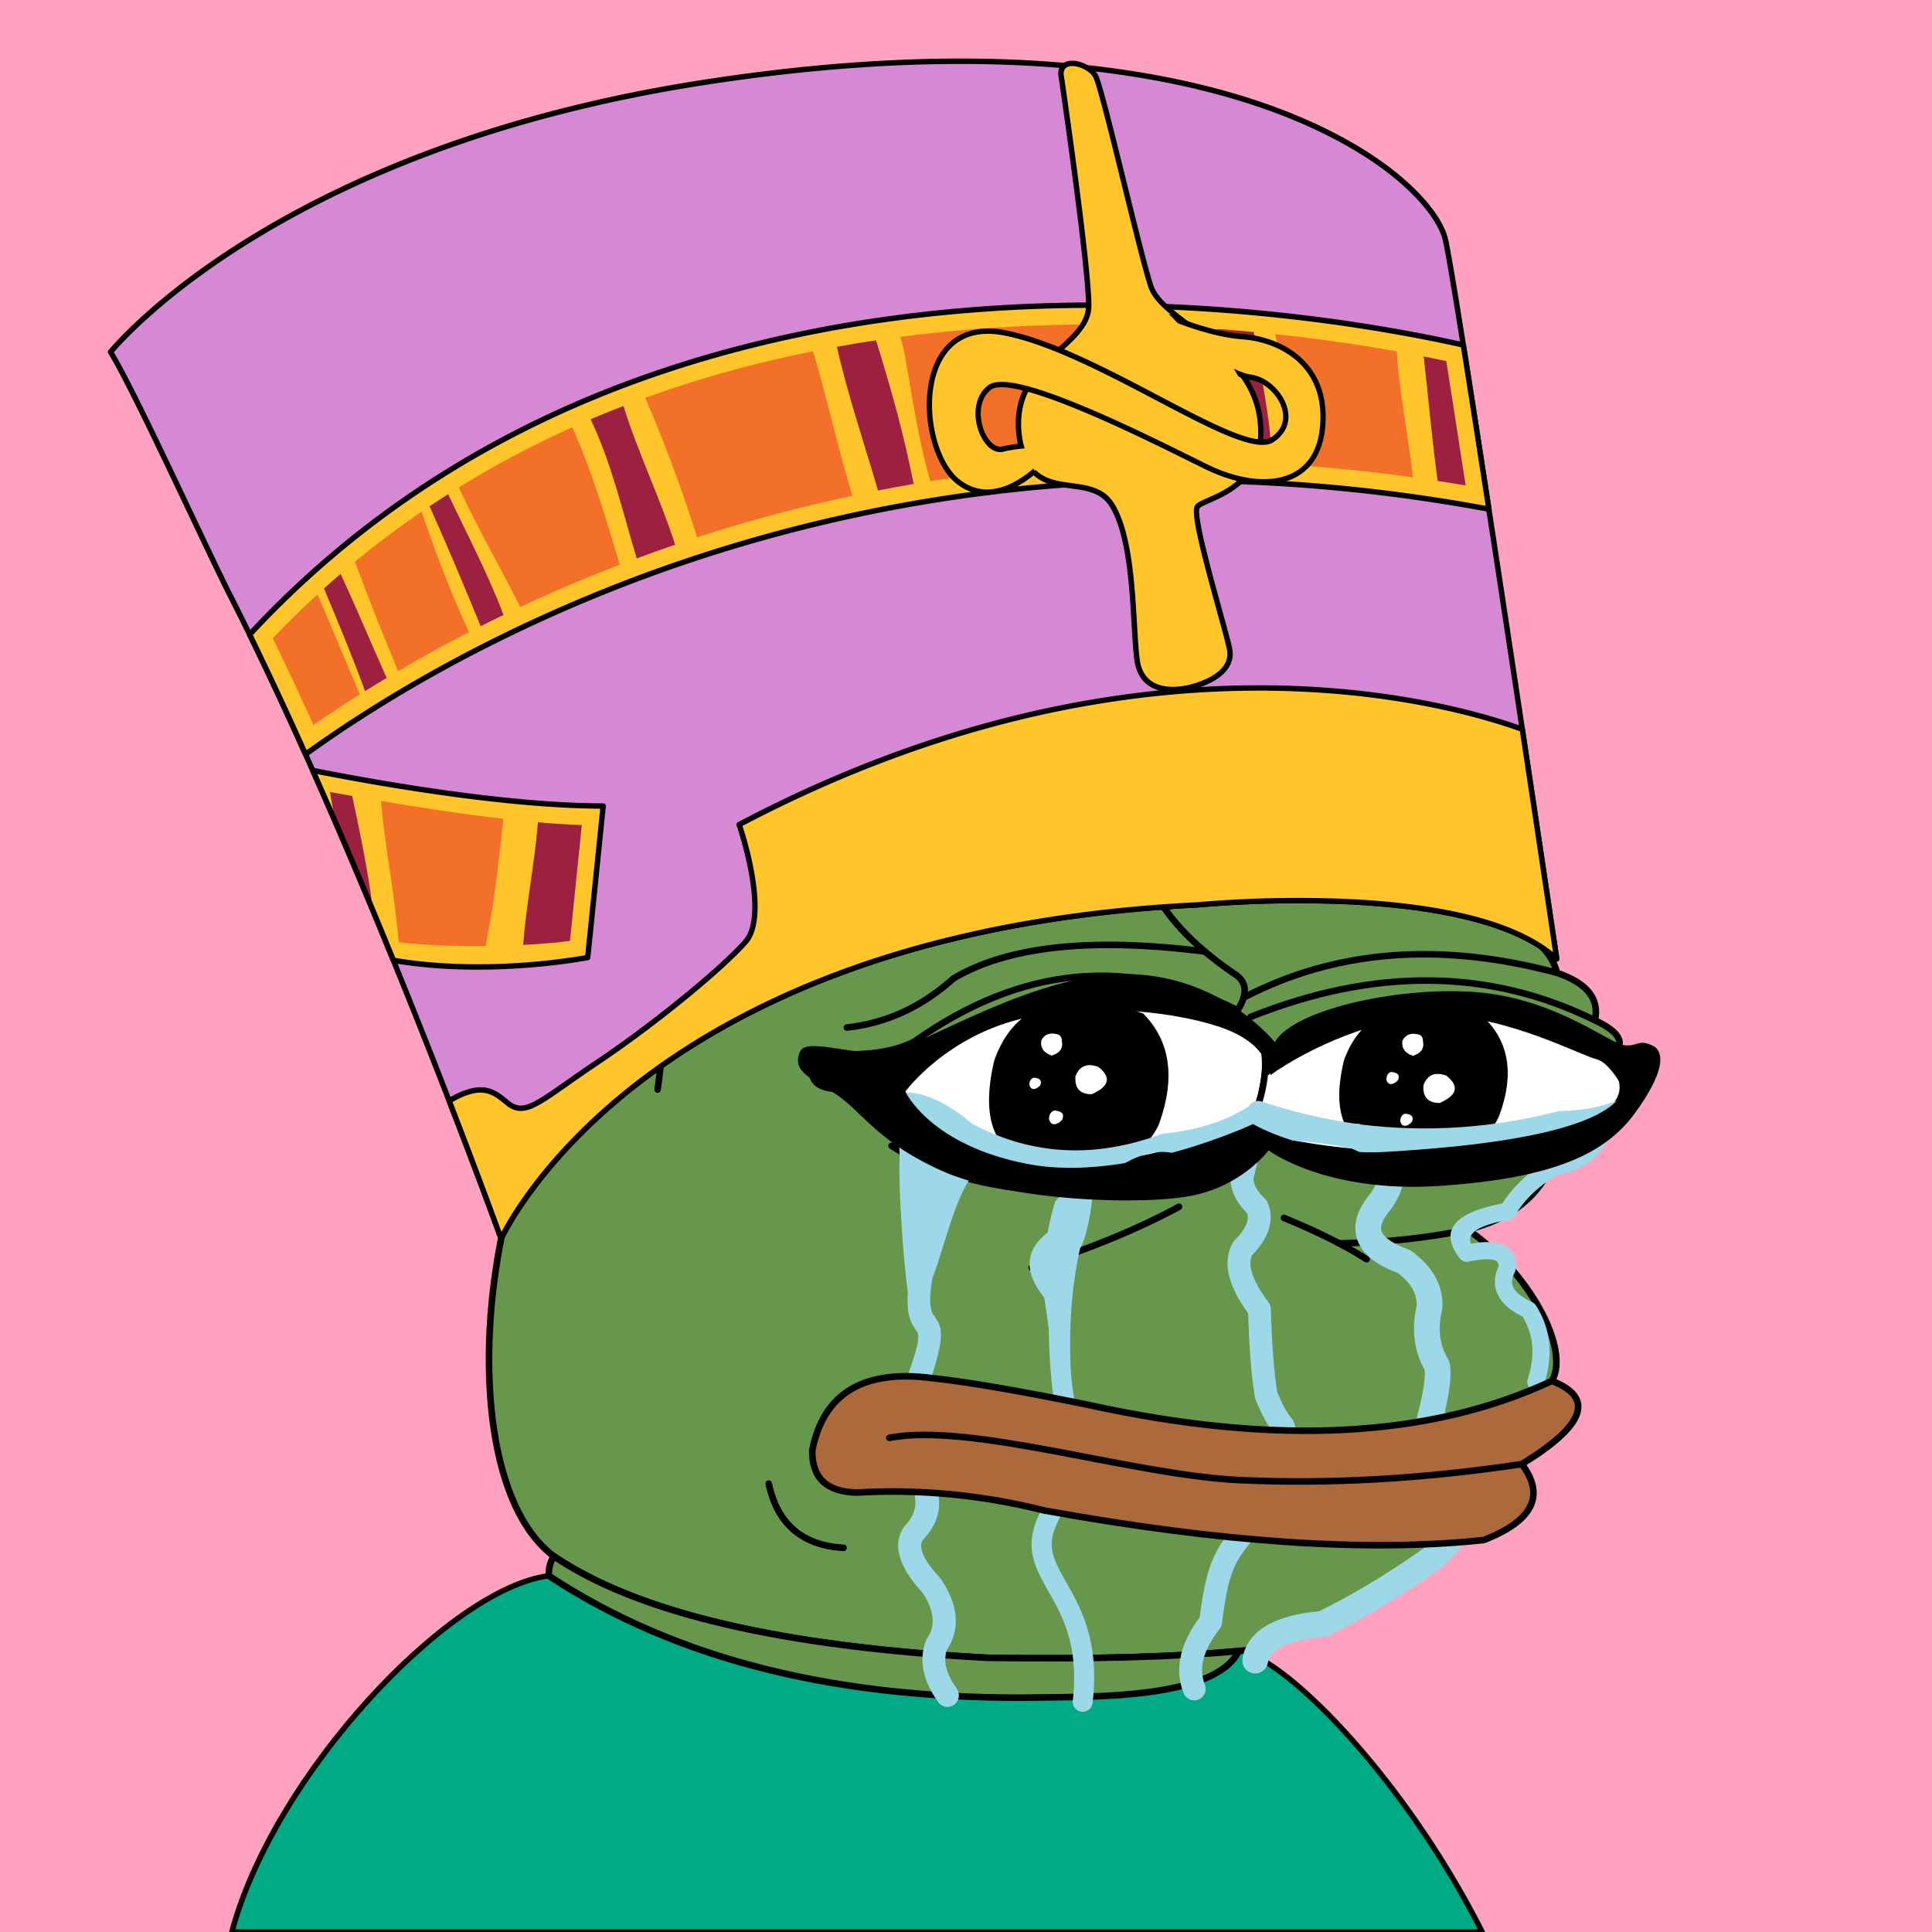 <svg xmlns="http://www.w3.org/2000/svg" xmlns:xlink="http://www.w3.org/1999/xlink" viewBox="0 0 2500 2500"><g><path style="fill-rule:evenodd;clip-rule:evenodd;fill:#ffa2bf;" d="M0 0h25e2v25e2H0z"/><path style="fill-rule:evenodd;clip-rule:evenodd;fill:#00aa84;stroke:#000;stroke-linecap:round;stroke-linejoin:round;stroke-width:7px" d="M1634.754 2148.807c1.927 5.057.0.0-5.78-15.17l-26.192 2.763.003.001c-29.47 61.966-189.929 58.995-254.948 60.108-259.599 4.447-472.17-48.054-637.709-157.502C580.824 2055.622 354.002 2296.891 3e2 25e2h1618C1826.858 2320.131 1699.317 2185.588 1634.754 2148.807z"/><path style="fill-rule:evenodd;clip-rule:evenodd;fill:#67974c;stroke:#000000;stroke-width:8.504;stroke-linecap:round;stroke-linejoin:round;stroke-miterlimit:2.613;" d="M867.603 1293.527c135.408-338.495 331.41-420.844 588.004-247.048 241.577-117.709 380.271-75.33 416.082 127.137 85.736 16.593 133.412 45.005 143.028 85.238 38.849 13.16 55.222 33.628 49.121 61.401 34.595 16.186 41.096 32.078 19.504 47.676 27.655 37.786 20.431 64.754-21.671 80.905 15.662 25.919-1.675 43.978-52.01 54.177-17.8 44.837-54.641 74.213-110.522 88.128 78.07 53.384 133.361 153.359 109.076 195.761-96.726 186.205-207.247 292.151-331.565 317.84-25.241 2.762-41.134 12.394-47.676 28.895-84.606 9.871-201.87 13.723-351.791 11.557-265.722-14.316-452.573-58.139-560.555-131.47C551.93 1890.923 644.393 1306.53 867.603 1293.527z"/><path style="fill-rule:evenodd;clip-rule:evenodd;fill:#67974c;stroke:#000000;stroke-width:8.504;stroke-linecap:round;stroke-linejoin:round;stroke-miterlimit:2.613;" d="M1602.782 2136.4l.003.001c-29.47 61.966-189.929 58.995-254.948 60.108-259.599 4.447-472.17-48.054-637.709-157.502-.339-9.494 1.828-17.921 6.501-25.282 107.982 73.33 294.833 117.153 560.555 131.47C1412.208 2147.146 1520.737 2144.214 1602.782 2136.4z"/><path style="fill-rule:evenodd;clip-rule:evenodd;fill:none;stroke:#000000;stroke-width:8.504;stroke-linecap:round;stroke-linejoin:round;stroke-miterlimit:2.613;" d="M867.603 1293.527c-6.666 40.876-12.204 79.643-16.615 116.301"/><path style="fill-rule:evenodd;clip-rule:evenodd;fill:none;stroke:#000000;stroke-width:8.504;stroke-linecap:round;stroke-linejoin:round;stroke-miterlimit:2.613;" d="M1525.676 1561.525c-51.268 27.946-114.836 54.192-190.704 78.737"/><path style="fill-rule:evenodd;clip-rule:evenodd;fill:none;stroke:#000000;stroke-width:8.504;stroke-linecap:round;stroke-linejoin:round;stroke-miterlimit:2.613;" d="M1661.48 1575.972c43.172 17.706 78.809 35.524 106.91 53.455"/><path style="fill-rule:evenodd;clip-rule:evenodd;fill:none;stroke:#000000;stroke-width:8.504;stroke-linecap:round;stroke-linejoin:round;stroke-miterlimit:2.613;" d="M1899.139 1591.141c-51.724 10.804-107.176 16.714-166.355 17.731"/><path style="fill-rule:evenodd;clip-rule:evenodd;fill:none;stroke:#000000;stroke-width:8.504;stroke-linecap:round;stroke-linejoin:round;stroke-miterlimit:2.613;" d="M1153.659 1482.787c60.118 38.148 137.411 57.893 231.879 59.234 39.01-.234 79.221.007 120.635.722 32.19-13.808 57.713-18.865 76.571-15.17 48.169-23.217 60.691-48.499 37.562-75.848"/><path style="fill-rule:evenodd;clip-rule:evenodd;fill:none;stroke:#000000;stroke-width:8.504;stroke-linecap:round;stroke-linejoin:round;stroke-miterlimit:2.613;" d="M1455.607 1046.479c34.191 41.927 51.047 84.546 50.566 127.858-162.616-97.202-306.126-95.756-430.529 4.334"/><path style="fill-rule:evenodd;clip-rule:evenodd;fill:none;stroke:#000000;stroke-width:8.504;stroke-linecap:round;stroke-linejoin:round;stroke-miterlimit:2.613;" d="M1871.688 1173.615c-13.481 2.256-24.317.329-32.506-5.78-3.124-4.977-8.661-7.145-16.614-6.501-15.036 5.566-26.834 5.807-35.396.723-9.792-4.853-23.998-7.501-42.619-7.946-88.686-4.572-168.146 2.17-238.38 20.226 20.481 29.685 50.58 58.098 90.295 85.239 17.034 9.995 18.72 25.887 5.057 47.676-140.781-70.757-280.197-57.274-418.249 40.452-23.248 12.323-56.235 17.861-98.964 16.615-20.681-3.351-31.758 4.112-33.229 22.393-.159 13.995 10.436 21.459 31.784 22.394 26.147.214 47.337 2.38 63.568 6.501"/><path style="fill-rule:evenodd;clip-rule:evenodd;fill:none;stroke:#000000;stroke-width:8.504;stroke-linecap:round;stroke-linejoin:round;stroke-miterlimit:2.613;" d="M1559.124 1231.308c-146.388-18.638-254.816-7.048-325.282 34.77-40.94 36.795-86.93 57.984-137.972 63.568"/><path style="fill-rule:evenodd;clip-rule:evenodd;fill:none;stroke:#000000;stroke-width:8.504;stroke-linecap:round;stroke-linejoin:round;stroke-miterlimit:2.613;" d="M1609.225 1290.928c119.034-61.942 254.197-72.633 405.492-32.075"/><path style="fill-rule:evenodd;clip-rule:evenodd;fill:none;stroke:#000000;stroke-width:8.504;stroke-linecap:round;stroke-linejoin:round;stroke-miterlimit:2.613;" d="M1618.139 1315.921c160.721-64.233 309.287-62.788 445.699 4.334"/><path style="fill-rule:evenodd;clip-rule:evenodd;fill:#FFFFFF;stroke:#000000;stroke-width:8.504;stroke-linecap:round;stroke-linejoin:round;stroke-miterlimit:2.613;" d="M1620.306 1451.725c-183.453 85.64-341.41 73.601-473.87-36.118 81.906-93.234 190.983-132.241 327.231-117.023 89.674 13.565 143.851 34.754 162.532 63.568C1639.566 1387.294 1634.269 1417.151 1620.306 1451.725z"/><path style="fill-rule:evenodd;clip-rule:evenodd;fill:#FFFFFF;stroke:#000000;stroke-width:8.504;stroke-linecap:round;stroke-linejoin:round;stroke-miterlimit:2.613;" d="M1630.669 1470.517c-6.027-5.755-11.21-11.219-15.568-16.401 1.734-.795 3.466-1.58 5.204-2.392 9.248-22.898 14.693-43.727 16.338-62.487h.002c122.337-97.366 247.398-113.377 375.182-48.035 35.336 2.547 59.174 11.457 71.514 26.728 27.951 36.626 20.728 63.594-21.671 80.905C1921.202 1499.447 1777.535 1506.674 1630.669 1470.517z"/><path style="fill-rule:evenodd;clip-rule:evenodd;" d="M1500.022 1453.786c21.181-59.376 14.272-106.815-20.727-142.315-102.08-34.814-166.365-14.439-192.856 61.123-17.65 76.377.075 120.166 53.171 131.368C1427.013 1516.518 1480.484 1499.793 1500.022 1453.786z"/><path style="fill-rule:evenodd;clip-rule:evenodd;fill:#FFFFFF;" d="M1374.088 1347.926c.079-4.984-1.606-8.115-5.057-9.391-10.363-2.927-17.587-.278-21.671 7.947-1.294 9.487 3.281 15.989 13.725 19.504C1371.514 1362.377 1375.848 1356.357 1374.088 1347.926z"/><path style="fill-rule:evenodd;clip-rule:evenodd;fill:#FFFFFF;" d="M1340.264 1408.677c2.327-.95 4.301-2.468 5.92-4.554 2.398-5.922-.486-9.11-8.652-9.563-3.857 1.419-5.678 4.607-5.464 9.563C1333.442 1408.6 1336.174 1410.118 1340.264 1408.677z"
		/><path style="fill-rule:evenodd;clip-rule:evenodd;fill:#FFFFFF;" d="M1412.597 1415.936c22.864-10.049 25.753-21.848 8.668-35.396-14.656-5.277-24.529-1.183-29.618 12.281C1390.388 1408.17 1397.371 1415.875 1412.597 1415.936z"/><path style="fill-rule:evenodd;clip-rule:evenodd;" d="M1939.753 1444.386c19.888-53.244 13.401-95.783-19.462-127.616-95.852-31.218-156.214-12.948-181.089 54.81-16.573 68.488.07 107.755 49.927 117.799C1871.199 1500.638 1921.407 1485.641 1939.753 1444.386z"/><path style="fill-rule:evenodd;clip-rule:evenodd;fill:#FFFFFF;" d="M1841.422 1348.244c.079-4.984-1.605-8.115-5.057-9.391-10.363-2.927-17.587-.278-21.671 7.947-1.295 9.487 3.281 15.989 13.725 19.504C1838.848 1362.695 1843.182 1356.675 1841.422 1348.244z"/><path style="fill-rule:evenodd;clip-rule:evenodd;fill:#FFFFFF;" d="M1802.791 1402.251c2.49-1.016 4.602-2.641 6.335-4.873 2.566-6.337-.52-9.748-9.258-10.233-4.127 1.519-6.076 4.93-5.847 10.233C1795.491 1402.169 1798.415 1403.793 1802.791 1402.251z"/><path style="fill-rule:evenodd;clip-rule:evenodd;fill:#FFFFFF;" d="M1820.791 1456.251c2.49-1.016 4.602-2.641 6.335-4.873 2.566-6.337-.52-9.748-9.258-10.233-4.127 1.519-6.076 4.93-5.847 10.233C1813.491 1456.169 1816.415 1457.793 1820.791 1456.251z"/><path style="fill-rule:evenodd;clip-rule:evenodd;fill:#FFFFFF;" d="M1862.931 1427.255c22.864-10.049 25.753-21.848 8.668-35.396-14.656-5.277-24.529-1.183-29.617 12.281C1840.723 1419.489 1847.706 1427.194 1862.931 1427.255z"/><path style="fill-rule:evenodd;clip-rule:evenodd;fill:#FFFFFF;" d="M1367.421 1454.125c2.823-1.152 5.217-2.993 7.182-5.524 2.909-7.184-.59-11.051-10.496-11.601-4.679 1.722-6.888 5.589-6.629 11.601C1359.145 1454.032 1362.46 1455.873 1367.421 1454.125z"/><path style="fill-rule:evenodd;clip-rule:evenodd;fill:#9DD8E8;" d="M2104.337 1418.725c-23.319 12.108-52.393 18.426-87.222 18.953-84.764 22.054-170.021 27.886-255.77 17.499-2.516-1.014-5.131-1.351-7.659-1.124-41.67-6.077-82.349-15.705-122.011-28.978-2.131-.544-4.261-.559-6.291-.186.002-.013.005-.025.007-.038-.025.019-.051.036-.076.055-4.096.774-7.69 3.276-9.881 6.904-29.312 19.104-66.487 30.882-111.577 35.287-86.901 32.42-168.872 28.095-245.914-12.975-.001.001-.003.002-.004.003-41.632-35.342-79.192-47.676-112.677-36.987 12.928 22.817 19.205 51.046 18.832 84.689-1.415 27.908 3.266 116.109 10.636 170.567.003.0.006-.001.01-.001-1.994 30.949 4.752 40.471 10.49 48.534 4.573 6.427 7.855 11.038-20.125 84.763-15.638 41.203-2.798 72.349 8.866 100.636 9.928 24.078 18.729 45.424-2.678 67.65l-1.711 2.116c-8.133 12.289-9.478 26.319-4.033 42.082 4.469 12.942 13.743 27.013 27.815 42.208 15.535 23.339 17.646 43.214 6.33 59.621l-1.697 3.222c-4.746 12.64-5.63 25.851-2.65 39.628 2.803 12.956 9.001 26.17 18.589 39.638 4.751 6.691 13.999 8.244 20.655 3.47 6.656-4.774 8.201-14.069 3.45-20.76-7.3-10.255-11.909-19.803-13.821-28.639-1.618-7.479-1.299-14.614.953-21.4 17.902-27.389 15.243-58.203-7.985-92.438l-1.471-1.844c-11.714-12.518-19.137-23.307-22.263-32.361-2.09-6.049-2.009-11.086.24-15.108 33.456-35.705 21.29-65.227 7.581-98.478-9.499-23.037-19.958-48.401-8.479-78.642 33.637-88.627 26.494-98.665 16.539-112.653-3.946-5.545-8.699-12.271-3.099-48.62 19.58-52.617 29.718-110.408 59.273-143.91 28.047-8.396 56.337-4.558 84.872 11.516 27.205 4.548 32.277 15.162 15.215 31.844-3.802 11.341-7.095 24.79-9.878 40.348-29.737 23.183-31.184 51.355-4.341 84.513 1.842 11.686 3.699 25.078 5.565 40.169.127 6.148.294 11.995.497 17.535.231 6.316.496 12.152.793 17.505.509 9.172 1.095 17.447 1.755 24.826.715 7.979 1.535 15.481 2.46 22.496.083.64.213 1.263.382 1.867 2.284 11.486-1.502 15.803-5.151 19.961-4.386 4.996-8.681 9.889-10.75 18.565-4.203 17.629 1.43 28.239 7.627 39.906 6.668 12.556 14.323 26.968-3.076 63.156-2.217 4.612-2.357 4.896-2.527 5.242-5.184 10.588-9.982 20.385-12.413 32.149l-.011-.003c-6.199 30.094 5.89 51.416 20.602 77.368 17.507 30.881 39.326 69.369 31.036 140.574-.807 7.125 4.285 13.561 11.374 14.373 7.089.812 13.492-4.305 14.299-11.43 9.26-79.537-14.891-122.139-34.27-156.321-12.021-21.203-21.898-38.626-17.644-59.276l-.012-.002.011-.048c1.771-8.599 5.857-16.942 10.271-25.958 1.532-3.129 2.135-4.322 2.627-5.346 23.1-48.047 12.134-68.692 2.583-86.677-3.777-7.112-7.212-13.58-5.276-21.705.588-2.466 2.727-4.904 4.911-7.391 7.888-8.986 16.072-18.317 11.088-42.487-.887-6.742-1.665-13.834-2.33-21.268-3.177-58.006.717-111.741 11.683-161.206 8.195-14.819 14.04-41.708 17.535-80.668 47.511-42.547 87.384-54.708 119.618-36.486 31.687-4.261 54.331-10.677 68.042-19.222-.005.019-.009.037-.014.056-4.133 16.615-7.538 30.478-10.218 41.605-.445 1.857-.522 3.716-.279 5.5.548 8.414 2.87 16.463 6.963 24.143 3.578 6.71 8.519 13.15 14.821 19.316 1.108 3.938.905 8.098-.607 12.476-2.333 6.754-7.585 14.203-15.754 22.34-1.293 1.281-2.3 2.742-3.024 4.304-6.847 12.925-7.982 27.685-3.403 44.277 3.827 13.864 11.797 29.138 23.906 45.816.689 22.588 1.713 42.513 3.072 59.771 1.479 18.802 3.407 35.199 5.778 49.187.192 1.155.513 2.255.944 3.291l-.035.014c4.237 10.115 8.274 18.648 12.105 25.594 3.475 6.299 6.868 11.39 10.175 15.273 4.586 11.276 3.12 22.417-4.4 33.418-6.683 7.909-11.717 17.636-15.094 29.177-2.762 9.435-4.392 20.134-4.892 32.095-10.571 10.986-19.305 20.359-26.68 29.114-8.657 10.275-15.355 19.574-20.724 29.292-6.424 11.626-10.943 23.816-14.606 38.895-3.296 13.563-5.803 29.037-8.374 48.417-12.134 16.235-20.093 32.095-23.872 47.574-4.287 17.559-3.258 34.371 3.089 50.434 3.004 7.645 11.606 11.395 19.211 8.377 7.606-3.018 11.336-11.663 8.332-19.308-4.06-10.275-4.707-21.078-1.94-32.407 2.985-12.226 9.857-25.284 20.609-39.167 1.793-2.115 3.016-4.758 3.398-7.719 2.677-20.641 5.135-36.453 8.236-49.221 2.955-12.163 6.606-22.007 11.802-31.411 4.477-8.104 10.111-15.916 17.424-24.595 7.683-9.121 17.298-19.317 29.313-31.731l-.01-.01c2.555-2.646 4.141-6.247 4.169-10.226.114-11.583 1.406-21.591 3.873-30.021 2.225-7.601 5.429-13.82 9.609-18.647l-.002-.002c.32-.372.626-.763.914-1.173 14.899-21.196 17.108-43.056 6.627-65.577l-.007.004c-.673-1.454-1.595-2.824-2.764-4.043-2.112-2.197-4.626-5.936-7.537-11.212-3.076-5.576-6.439-12.674-10.087-21.291-2.011-12.322-3.706-27.234-5.083-44.736-1.465-18.62-2.524-39.441-3.176-62.453.023-3.169-.958-6.371-3.015-9.089-11.401-15.112-18.663-28.321-21.781-39.619-2.32-8.407-2.197-15.479.365-21.212 10.474-10.781 17.548-21.494 21.221-32.128 4.244-12.288 3.993-24.154-.749-35.598-.79-2.234-2.124-4.312-3.993-6.017-5.008-4.568-8.766-9.203-11.269-13.899-1.902-3.57-3.063-7.147-3.482-10.728 3.598-14.914 6.798-28.005 9.595-39.253.999-4.019 2.071-8.296 3.176-12.692 48.017 1.443 86.211 5.473 114.436 12.13 18.709 7.585 29.867 16.031 33.467 25.331 3.175 8.199.401 18.836-8.314 31.911-8.099 9.495-13.775 18.76-17.023 27.787-3.804 10.569-4.342 20.682-1.611 30.336 2.683 9.484 8.33 17.988 16.939 25.505 8.742 7.634 20.774 14.341 36.092 20.12 8.83 6.589 15.288 13.508 19.371 20.757 3.729 6.621 5.505 13.708 5.325 21.259-3.557 15.693-4.421 30.626-2.585 44.79 1.791 13.827 6.105 26.805 12.938 38.933.381 4.659.009 11.038-1.115 19.135-1.509 10.868-4.325 24.076-8.448 39.621-2.231 8.395 2.305 17.007 10.244 19.983 5.558 2.391 10.215 4.909 13.965 7.551 5.622 3.961 9.07 8.064 10.342 12.306 1.242 4.145.622 9.183-1.861 15.109-1.641 3.915-4.002 8.084-7.083 12.501-3.738 5.358-3.905 12.158-1.002 17.548l-.019.011c9.698 17.847 13.377 33.691 11.033 47.525-2.264 13.357-10.361 25.722-24.289 37.088-24.342 17.327-48.336 33.099-71.976 47.312-22.645 13.615-44.905 25.75-66.776 36.401-27.311 2.557-48.945 8.173-64.899 16.851-19.151 10.417-30.45 25.021-33.891 43.802-1.65 9.096 4.348 17.816 13.398 19.476 9.05 1.659 17.725-4.368 19.375-13.464 1.516-8.277 7.179-15.084 16.984-20.417 12.408-6.749 30.703-11.139 54.882-13.167v-.006c1.952-.162 3.906-.675 5.779-1.571 23.627-11.391 47.689-24.451 72.18-39.177 24.327-14.625 49.154-30.958 74.476-48.993l-.006-.009c.264-.188.525-.384.781-.59 20.803-16.786 33.055-36.093 36.753-57.916 3.2-18.881-.155-38.946-10.059-60.188 1.962-3.408 3.63-6.754 5.007-10.038 5.609-13.385 6.658-25.936 3.147-37.647-3.484-11.615-11.217-21.644-23.198-30.085-2.415-1.702-5-3.336-7.755-4.904 2.742-11.469 4.722-21.584 5.937-30.343 1.752-12.63 1.978-23.054.673-31.264-.273-2.305-1.03-4.59-2.307-6.702-5.446-8.978-8.836-18.606-10.166-28.875-1.38-10.649-.607-22.13 2.316-34.44h-.002c.224-.954.366-1.939.422-2.952.799-14.573-2.38-28.212-9.536-40.916-6.741-11.967-16.946-22.859-30.61-32.674-1.241-.911-2.63-1.665-4.148-2.218-12.453-4.53-21.738-9.466-27.848-14.801-3.618-3.159-5.855-6.249-6.707-9.263-.805-2.845-.531-6.147.82-9.9 1.904-5.289 5.742-11.274 11.511-17.947l-.009-.008c.411-.476.799-.979 1.162-1.512 14.651-21.541 19.226-41.424 13.751-59.65 26.502-.183 67.195-3.919 122.215-11.244 23.882-16.351 46.759-24.331 68.632-23.939 21.724 1.11 40.748-2.4 57.09-10.5-2.433 8.379-6.452 15.494-12.064 21.34-9.268 9.654-23.072 16.281-41.413 19.876-1.147.221-2.218.613-3.192 1.144l-.007-.014c-13.546 7.428-25.756 16.27-36.627 26.525-9.659 9.111-18.196 19.297-25.607 30.554-63.61 12.251-81.868 35.984-54.755 71.199 2.694 3.496 7.044 4.941 11.078 4.085l.003.012c16.612-3.562 28.221-4.064 34.823-1.505 2.91 1.129 4.288 3.709 4.137 7.739l-.268.572c-5.92 12.939-6.089 25.06-.509 36.356 5.069 10.26 14.918 19.197 29.541 26.804.858.446 1.69.87 2.496 1.271 6.808 11.36 10.851 23.422 12.127 36.182 1.395 13.947-.504 28.839-5.695 44.667-1.918 5.857 1.251 12.17 7.079 14.097 5.828 1.928 12.108-1.256 14.025-7.113 6.179-18.842 8.417-36.792 6.711-53.844-1.709-17.108-7.381-33.213-17.008-48.309-1.113-1.903-2.798-3.492-4.946-4.479-1.831-.846-3.365-1.592-4.611-2.24-10.302-5.359-16.925-11.017-19.866-16.971-2.429-4.916-2.151-10.637.831-17.157.221-.483.408-.882.559-1.195.722-1.253 1.213-2.669 1.403-4.196 2.076-16.52-3.927-27.511-18.011-32.972-9.393-3.642-22.616-3.997-39.663-1.067-5.562-13.783 10.818-24.077 49.149-30.878l-.003-.017c2.998-.53 5.767-2.291 7.496-5.095 6.997-11.301 15.206-21.395 24.622-30.278 9.039-8.527 19.271-15.99 30.695-22.391 22.158-4.617 39.296-13.235 51.406-25.85 12.756-13.289 19.718-30.606 20.884-51.95.048-.893-.038-1.758-.19-2.601C2093.591 1434.007 2099.271 1426.891 2104.337 1418.725z"/><g><g><path d="M2014.39 1240.82c-114-105-465.91-69.82-465.91-69.82-724 36-9e2 432-9e2 432S471.31 1112.21 296.87 768.57c-31.73-62.51-123.36-264.12-153.82-313 0 0 208.42-260.86 761.85-347.93 683.86-107.59 947.81 120 965.81 204S2014.39 1240.82 2014.39 1240.82z" style="fill:#d589d4;isolation: isolate"/><path d="M904.35 104.13C777.88 124 659 154.74 551.14 195.41c-86.36 32.55-166 71.52-236.57 115.83C194.18 386.78 140.84 452.68 140.31 453.34a3.5 3.5.0 0 0-.24 4c19.7 31.64 66.17 129.71 103.52 208.5 20.95 44.2 39 82.37 50.16 104.28 172.35 339.51 349.68 829.13 351.45 834a3.5 3.5.0 0 0 6.49.23c.44-1 45.39-99.67 177.84-201.46 77.81-59.8 170.14-109 274.43-146.11 130.44-46.46 280.06-74.17 444.7-82.36h.17a1514.71 1514.71.0 0 1 189.79-4.45c59.12 2.51 111 8.9 154.12 19 53.6 12.54 93.73 30.84 119.28 54.37a3.5 3.5.0 0 0 5.83-3.09c-1.26-8.45-125.92-846.35-143.73-929.49-5.26-24.53-28.41-55.29-63.52-84.39-43.34-35.92-102.8-67.73-171.95-92-85.59-30-185.4-48.76-296.66-55.66C1210.44 70.61 1063.2 79.14 904.35 104.13zM318.65 316.95c70.21-44 149.36-82.74 235.25-115.09 107.38-40.45 225.65-71 351.54-90.81 158.35-24.91 305.08-33.42 436.12-25.3 110.62 6.86 209.8 25.46 294.78 55.28 68.38 24 127.09 55.39 169.8 90.78 33.42 27.7 56.28 57.79 61.14 80.47 16.75 78.19 128.54 827.58 142.27 919.8-26.49-21.39-65.17-38.16-115.26-49.88-43.58-10.2-95.89-16.64-155.46-19.17a1522.43 1522.43.0 0 0-190.62 4.48c-165.44 8.23-315.82 36.12-447 82.88-105 37.45-198 87-276.4 147.34C755 1451.44 710 1503.92 684.48 1538.48c-19.09 25.87-30.26 45.54-35.51 55.62-23.28-63.69-188.26-510.5-349-827.12-11.08-21.83-29.15-60-50.07-104.11-38.53-81.3-82.07-173.17-102.58-207C156.87 444.66 210.4 384.81 318.65 316.95z"/></g><g><path d="M1548.48 1171s351.9-35.19 465.91 69.82c0 0-19.65-132.13-44.52-297.11C1880.42 911.19 1477.28 792.53 956.48 1067c0 0 40 116 8 152s-120 108-192 156-92 72-116 52c-17.67-14.72-33.18-27.28-75.24-2.54C622.75 1531.71 648.48 1603 648.48 1603s176-396 9e2-432z" style="fill: #ffc52b;isolation: isolate"/><path d="M1624.92 886.73c-99.92.33-202.13 12.85-303.78 37.23-122.7 29.43-245.94 76.51-366.29 139.94a3.5 3.5.0 0 0-1.68 4.24c.39 1.14 39 114.47 8.69 148.53-32.38 36.43-121.79 109.05-191.33 155.41-15.3 10.2-28.1 19.21-39.39 27.15-43.14 30.36-56.3 38.52-72.43 25.07-17.9-14.92-34.81-29-79.26-2.87a3.5 3.5.0 0 0-1.49 4.28c41 106 67 177.76 67.22 178.47a3.5 3.5.0 0 0 6.49.23c.44-1 45.39-99.67 177.84-201.46 77.81-59.8 170.14-109 274.43-146.11 130.44-46.46 280.06-74.17 444.7-82.36h.17a1514.71 1514.71.0 0 1 189.79-4.45c59.12 2.51 111 8.9 154.12 19 53.6 12.54 93.73 30.84 119.28 54.37a3.5 3.5.0 0 0 5.83-3.09c-.2-1.32-19.93-134-44.52-297.11a3.5 3.5.0 0 0-2.26-2.77C1926.13 924.09 1802.45 886.16 1624.92 886.73zm-302.15 44c101.12-24.25 202.79-36.71 302.17-37 174-.57 295.68 36 341.78 52.57 20.74 137.59 38 253.14 42.83 285.78-26.49-21.39-65.17-38.16-115.26-49.88-43.58-10.2-95.89-16.64-155.46-19.17a1522.43 1522.43.0 0 0-190.62 4.48c-165.44 8.23-315.82 36.12-447 82.88-105 37.45-198 87-276.4 147.34C755 1451.44 710 1503.92 684.48 1538.48c-19.09 25.87-30.26 45.54-35.51 55.62-7.67-21-30.63-83.41-63.37-168.08 38.18-21.61 51.7-10.46 68.65 3.67 10.32 8.6 20.33 10.08 33.45 4.94 12-4.71 26.91-15.18 47.49-29.67 11.26-7.92 24-16.9 39.24-27.05 71.16-47.44 159.4-119.15 192.67-156.59 9.81-11 13.28-28.82 13.28-48.49.0-41.55-15.49-91.5-19.63-104.1C1079.75 1006.28 1201.53 959.85 1322.77 930.77z"/></g><g><path d="M760.48 1239l20-196c-125.73.0-294.21-29.92-375.76-46 37.14 83.52 72.57 167.73 104.35 245.71C634.87 1264.12 760.48 1239 760.48 1239z" style="fill: #ffc52b;isolation: isolate"/><path d="M455.79 1030c-10.16-1.8-19.8-3.53-28.83-5.17q2.14 12.52 4.32 25c17.08 40.92 33.83 84.69 51.36 128.84C476.71 1128.64 466.19 1079.27 455.79 1030z" style="fill:#9c2040;isolation: isolate"/><path d="M493.14 1036.5c.07 2.19.17 4.37.34 6.5 5.8 59.7 17.79 117.33 22.28 176.32 36.59 4.07 76.49 5.24 112.79 4.84 1.17-7.5 2.57-14.93 3.93-22.16 9-48.61 13.47-95.54 18.94-142.46C598 1053.42 542 1044.76 493.14 1036.5z" style="fill: #f37028"/><path d="M752.85 1067.55c-17.73-.53-36.85-1.75-56.78-3.48-4.22 52.89-15 105-19.12 158.62 26.56-1.34 48.17-3.35 60.61-5.2z" style="fill:#9c2040;isolation: isolate"/><path d="M402 994.79a3.5 3.5.0 0 0-.46 3.61c33.51 75.36 68.6 158 104.3 245.61a3.5 3.5.0 0 0 2.65 2.13c125 21.29 251.42-3.46 252.68-3.71a3.5 3.5.0 0 0 2.8-3.08l20-196a3.5 3.5.0 0 0-3.48-3.86c-123.82.0-288.14-28.79-375.08-46A3.5 3.5.0 0 0 402 994.79zm8.65 6.91c87.76 17.14 245.1 44.2 366 44.77L757.27 1236c-18.16 3.3-132.28 22.39-245.7 3.5C477.05 1154.89 443.13 1075 410.64 1001.7z"/></g><g><path d="M1926.58 658.83c-12.06-78.56-23.55-152.56-33.07-212.38C1680.22 398.44 846.2 256.28 323 821.11c24.4 50 48.69 102.18 72.35 154.91C587.25 837.23 1137.61 512.4 1926.58 658.83z" style="fill: #ffc52b;isolation: isolate"/><g><path d="M353.07 825.78c17 35.17 34.62 72.81 52.59 112.34 19.27-13.34 39.33-26.57 60-39.57-18.38-43-36.28-86.4-54.7-129.54Q381.1 796.38 353.07 825.78z" style="fill: #f37028"/><path d="M419.18 761.51c18.61 44 36.93 88.05 53.22 132.81q13.81-8.62 27.93-17.08c-20.08-44.85-38.88-89.95-59.6-134.67Q429.84 751.92 419.18 761.51z" style="fill:#9c2040;isolation: isolate"/><path d="M555.91 655.08C579 706.67 600.69 758.29 622 810.29q14.69-7.39 29.56-14.53c-20.17-53.56-47.28-104.57-71.65-156.35Q567.81 647.12 555.91 655.08z" style="fill:#9c2040;isolation: isolate"/><path d="M593.77 630.73c24.3 52.89 53.5 103 79.46 154.77q63.17-29.52 128.7-54.7c-17.8-60.27-35.64-120.25-61.4-177.89A1265.11 1265.11.0 0 0 593.77 630.73z" style="fill: #f37028"/><path d="M768.84 540.57c-1.53.64-3 1.31-4.57 2 27.28 57 41.29 119.39 59.67 180q24.72-9.17 49.7-17.69c-19.69-61.18-47.91-118.59-66.9-179.53Q787.59 532.67 768.84 540.57z" style="fill:#9c2040;isolation: isolate"/><path d="M835 514.73C860.43 573.64 882.59 634 902.15 695.3q13.74-4.46 27.54-8.73 85.45-26.36 173.34-45.07c-18.68-61.79-32.47-124.77-51-186.92A1515.1 1515.1.0 0 0 835 514.73z" style="fill: #f37028"/><path d="M1082.91 448.71c14.27 63.07 35.17 124.05 53.23 186q23-4.51 46.13-8.48c-12.36-62.78-29.54-124.75-48.72-185.91Q1108 444.18 1082.91 448.71z" style="fill:#9c2040;isolation: isolate"/><path d="M1226.88 428.85q-31.26 3-61.94 7.08a248.71 248.71.0 0 1 6.54 27.07c9.47 54.81 17.58 108.24 32.36 159.68q87.3-14.05 175.81-20.51 19.33-1.4 38.74-2.43c-6.09-60.06-12-120.09-22.36-179.74C1341.66 420.54 1285 423.23 1226.88 428.85z" style="fill: #f37028"/><path d="M1871.49 467.21c-8.84-1.89-18.62-3.91-29.25-6 6.15 53.87 10.75 107.68 18.06 161.09q18.13 2.78 36.26 5.84C1886.93 565.57 1878.53 511.65 1871.49 467.21z" style="fill:#9c2040;isolation: isolate"/><path d="M1622.46 429.65q-23.05-2.16-47.36-3.93c8.83 58 19.66 115 22.26 172.18q24 .77 48.08 2.07C1645.43 543.2 1630.85 486.42 1622.46 429.65z" style="fill:#9c2040;isolation: isolate"/><path d="M1807.48 456v-1.32c-43.32-7.74-96.64-15.85-157.47-22.29 1.27 5.61 2.62 11.19 3.47 16.61 8 51.63 15.6 102.12 19.58 152.65q77.46 5.22 155.33 16C1822.24 563.84 1811 510.4 1807.48 456z" style="fill: #f37028"/><path d="M459.31 726.94q26.51 71.23 55.84 141.52c25.46-15 51.51-29.46 77.86-43.28q6.91-3.62 13.85-7.19c-23.38-50.62-43.45-103.14-61.33-155.89Q500.9 692.66 459.31 726.94z" style="fill: #f37028"/></g><path d="M1224.14 400.48c-169 16.34-325.9 54.64-466.37 113.82C588.71 585.54 441.57 688 320.45 818.73a3.5 3.5.0 0 0-.58 3.91c23.08 47.25 47.41 99.33 72.3 154.81a3.5 3.5.0 0 0 5.24 1.4c43.39-31.38 114.84-79.14 208.83-128.44A1959.36 1959.36.0 0 1 938.1 713.81a1998.8 1998.8.0 0 1 443.62-83.22c178.11-12.94 361.22-2.28 544.23 31.68a3.5 3.5.0 0 0 4.1-4c-13.19-86-24.32-157.43-33.08-212.4a3.5 3.5.0 0 0-2.69-2.86C1838 430.36 1746.73 412.91 1632 401.82 1492.12 388.29 1354.88 387.84 1224.14 400.48zM760.49 520.75c139.81-58.91 296-97 464.32-113.31 300.47-29.05 563.95 19.18 665.62 41.9 8.53 53.6 19.27 122.59 32 205.17-182-33.37-364-43.78-541.17-30.91A2005.8 2005.8.0 0 0 936 707.12 1966.39 1966.39.0 0 0 603 844.22c-91.93 48.22-162.33 94.94-206.19 126.47-23.93-53.23-47.32-103.3-69.58-148.92C447.36 692.56 593.1 591.28 760.49 520.75z"/></g><g><path d="M1372.8 95.59s36 246 36 299.94-102 72-90 168 90 42 120 90 26.55 155.29 32.55 200.3 51 42 78 33 45-24 42-45-51-174-42-186 93-21 81-114-126-126-141-171-63-258-72-273S1373.27 72.48 1372.8 95.59z" style="fill: #ffc52b;isolation: isolate"/><path d="M1381.29 79.24c-7.56 2-11.82 7.79-12 16.28a3.46 3.46.0 0 0 0 .58c.36 2.46 36 246.31 36 299.43.0 20.89-16.76 36.34-36.17 54.23-28.61 26.37-61 56.26-53.79 114.17 7.46 59.72 40.9 64.19 70.39 68.14 19.95 2.67 38.79 5.19 50.09 23.26 21.68 34.69 25.62 102.95 28.49 152.78 1.06 18.37 2 34.23 3.56 46.12 2.08 15.6 8.78 27 19.9 34 22.06 13.78 53.56 4.92 62.68 1.88 31.6-10.53 47.35-27.87 44.36-48.82-1-7-6.56-27.19-13.61-52.76-7-25.34-15.67-56.87-21.71-82.44-9.46-40-8-47.07-7.32-48.28 1.41-1.88 7.44-4.54 13.81-7.36 13-5.74 32.64-14.41 47.45-30.84 17.69-19.62 24.54-46 20.37-78.3-7.54-58.4-54.36-93.79-92-122.22-23.45-17.72-43.71-33-49.18-49.45-6.88-20.65-21-78-34.72-133.5-20.21-81.94-32.83-132.27-37.61-140.23C1413.4 84.35 1393.7 75.94 1381.29 79.24zm1.8 6.76c9.51-2.53 25.87 4.53 31.24 13.5 4.57 7.62 21.7 77 36.81 138.3 13.72 55.61 27.91 113.12 34.88 134 6.16 18.48 27.22 34.39 51.6 52.82 36.58 27.64 82.1 62 89.26 117.54 4 30.64-2.14 54.43-18.63 72.72-13.81 15.32-31.89 23.3-45.08 29.13-8.48 3.74-14.07 6.21-16.62 9.61-6.06 8.08 4.17 50.53 27.92 136.73 6.7 24.33 12.49 45.34 13.42 51.89 3.15 22.07-19.82 34.58-39.65 41.19-8.39 2.8-37.29 11-56.76-1.18-9.27-5.79-14.88-15.54-16.67-29-1.55-11.63-2.46-27.37-3.51-45.6-2.92-50.59-6.91-119.88-29.54-156.09-13-20.87-34.42-23.73-55.09-26.49-29.61-4-57.58-7.7-64.38-62.07a119 119 0 0 1-.95-14.77c0-45 27.76-70.55 52.54-93.39 19.76-18.22 38.42-35.42 38.42-59.38.0-53.15-33.95-286.2-36-300.09C1376.48 90.27 1378.69 87.18 1383.09 86z"/></g><g><path d="M1349.95 598.75s-58.31 66-110.79 24-61.23-216 61.23-192 306.33 163.89 345.68 138.39 5.83-76.5-27.69-81-87.45-54-87.45-54l-17.49-24s51 22.5 94.74 25.5 109.32 31.5 103.49 114-81.62 88.5-151.59 54-249.24-126-279.85-102-7.29 85.5 17.49 79.5S1377.41 569.89 1349.95 598.75z" style="fill: #ffc52b;isolation: isolate"/><path d="M1666.28 530.09c-4.73-22.17-26-42.55-47.47-45.43-6.65-.89-14.21-3.68-22-7.54a91.32 91.32.0 0 0 6 10.29 66 66 0 0 0 15.11 4.19c18.51 2.48 37.61 20.8 41.71 40 2.1 9.86 1.14 23.86-15.39 34.57-18.7 12.12-80.06-20.15-145-54.31S1360.67 439 1301 427.3c-43.17-8.46-75.7 6.8-91.59 43-10.35 23.57-13 55-7.13 86.24 5.65 30.3 18.65 56.1 34.77 69 22.58 18.07 49.8 19.49 78.73 4.1a140.17 140.17.0 0 0 25-17.27q-1.83-3-3.53-6.13a134.28 134.28.0 0 1-24.74 17.26c-26.71 14.16-50.69 13-71.27-3.49-14.86-11.89-26.92-36.12-32.27-64.8-5.57-29.85-3.14-59.76 6.65-82 10.24-23.3 33.14-49 84.12-39 58.7 11.5 131.85 50 196.4 83.91 72.5 38.12 129.76 68.23 151.74 54 12.7-8.23 19.39-19.73 19.39-33A43.08 43.08.0 0 0 1666.28 530.09z"/><path d="M1692.37 471.79c-28.21-33.38-71.41-38.78-84-39.65-42.63-2.92-93.12-25-93.63-25.22a3.29 3.29.0 0 0-2.3-.13c4.35 3.25 7.65 7.89 12 11.58 17.89 6.88 52.26 18.61 83.52 20.76 11.91.82 52.81 5.92 79.29 37.26 14.21 16.81 21.38 38 21.38 63.12q0 4.84-.36 9.87c-2 28.78-12.74 49.15-31.83 60.55-27.11 16.19-70.07 12.65-114.89-9.45l-14.48-7.16c-39-19.35-98-48.59-151.22-70.35-66.54-27.23-103.94-34.89-117.69-24.11-18.91 14.83-19.24 43.44-9.79 64 7.37 16.06 18.91 24.36 30.12 21.64a172.77 172.77.0 0 1 27.49-4.25q-1.16-3.38-2.18-6.8a215.87 215.87.0 0 0-26.87 4.24c-7.79 1.88-16.58-5.11-22.41-17.82-8.28-18.05-8.28-42.91 7.76-55.49 7.8-6.11 33.4-6.73 111.06 25 53 21.67 111.82 50.85 150.78 70.15l14.49 7.17c46.86 23.11 92.19 26.54 121.25 9.19 20.85-12.45 33-35.3 35.2-66.09C1717.26 518.49 1709.63 492.22 1692.37 471.79z"/></g></g><g style="isolation: isolate"><path d="M2137.48 1352.5c-18-8-18 2-36 0s-86-58-184-68-242 20-268 64c0 0-66-84-186-88s-268 92-312 1e2-108.41-19.41-116.41.59 2.36 29.16 40.5 51 53.91 62.42 141.91 102.42 264 46 328 32 96-58 96-58 74 56 222 46 214-42 252-94S2155.48 1360.5 2137.48 1352.5zm-344 138c-102 6-172-36-172-36s-162 76-290 52-160-94-160-94 54-74 158-96 222-2 268 20 46.56 54.58 46.56 54.58c48-34 137.44-76.58 221.44-76.58s182 52 2e2 56 36 40 36 40c-24 58-206 74-308 80z"/></g><path style="fill-rule:evenodd;clip-rule:evenodd;fill:#AC693C;stroke:#000000;stroke-width:8.504;stroke-linecap:round;stroke-linejoin:round;stroke-miterlimit:2.613;" d="M1408.653 1817.963c-89.816-18.32-157.236-29.878-202.262-34.673-88.842-11.63-140.612 19.432-155.308 93.185-.759 35.818 18.504 54.118 57.789 54.9 81.009-4.737 161.673 2.968 241.992 23.115 229.51 41.612 419.25 54.374 569.222 38.286 63.522-24.771 79.896-57.518 49.12-98.242 81.821-49.944 94.824-85.821 39.008-107.632C1850.094 1860.848 1650.24 1871.201 1408.653 1817.963z"/><path style="fill-rule:evenodd;clip-rule:evenodd;fill:none;stroke:#000000;stroke-width:8.504;stroke-linecap:round;stroke-linejoin:round;stroke-miterlimit:2.613;" d="M1969.207 1894.534c-127.733 19.224-249.637 26.119-365.711 20.687-138.029-6.46-347.82-75.145-452.727-54.638"/><path style="fill-rule:evenodd;clip-rule:evenodd;fill:none;stroke:#000000;stroke-width:8.504;stroke-linecap:round;stroke-linejoin:round;stroke-miterlimit:2.613;" d="M994.739 1919.817c11.104 52.276 43.37 79.967 96.796 83.072"/></g></svg>